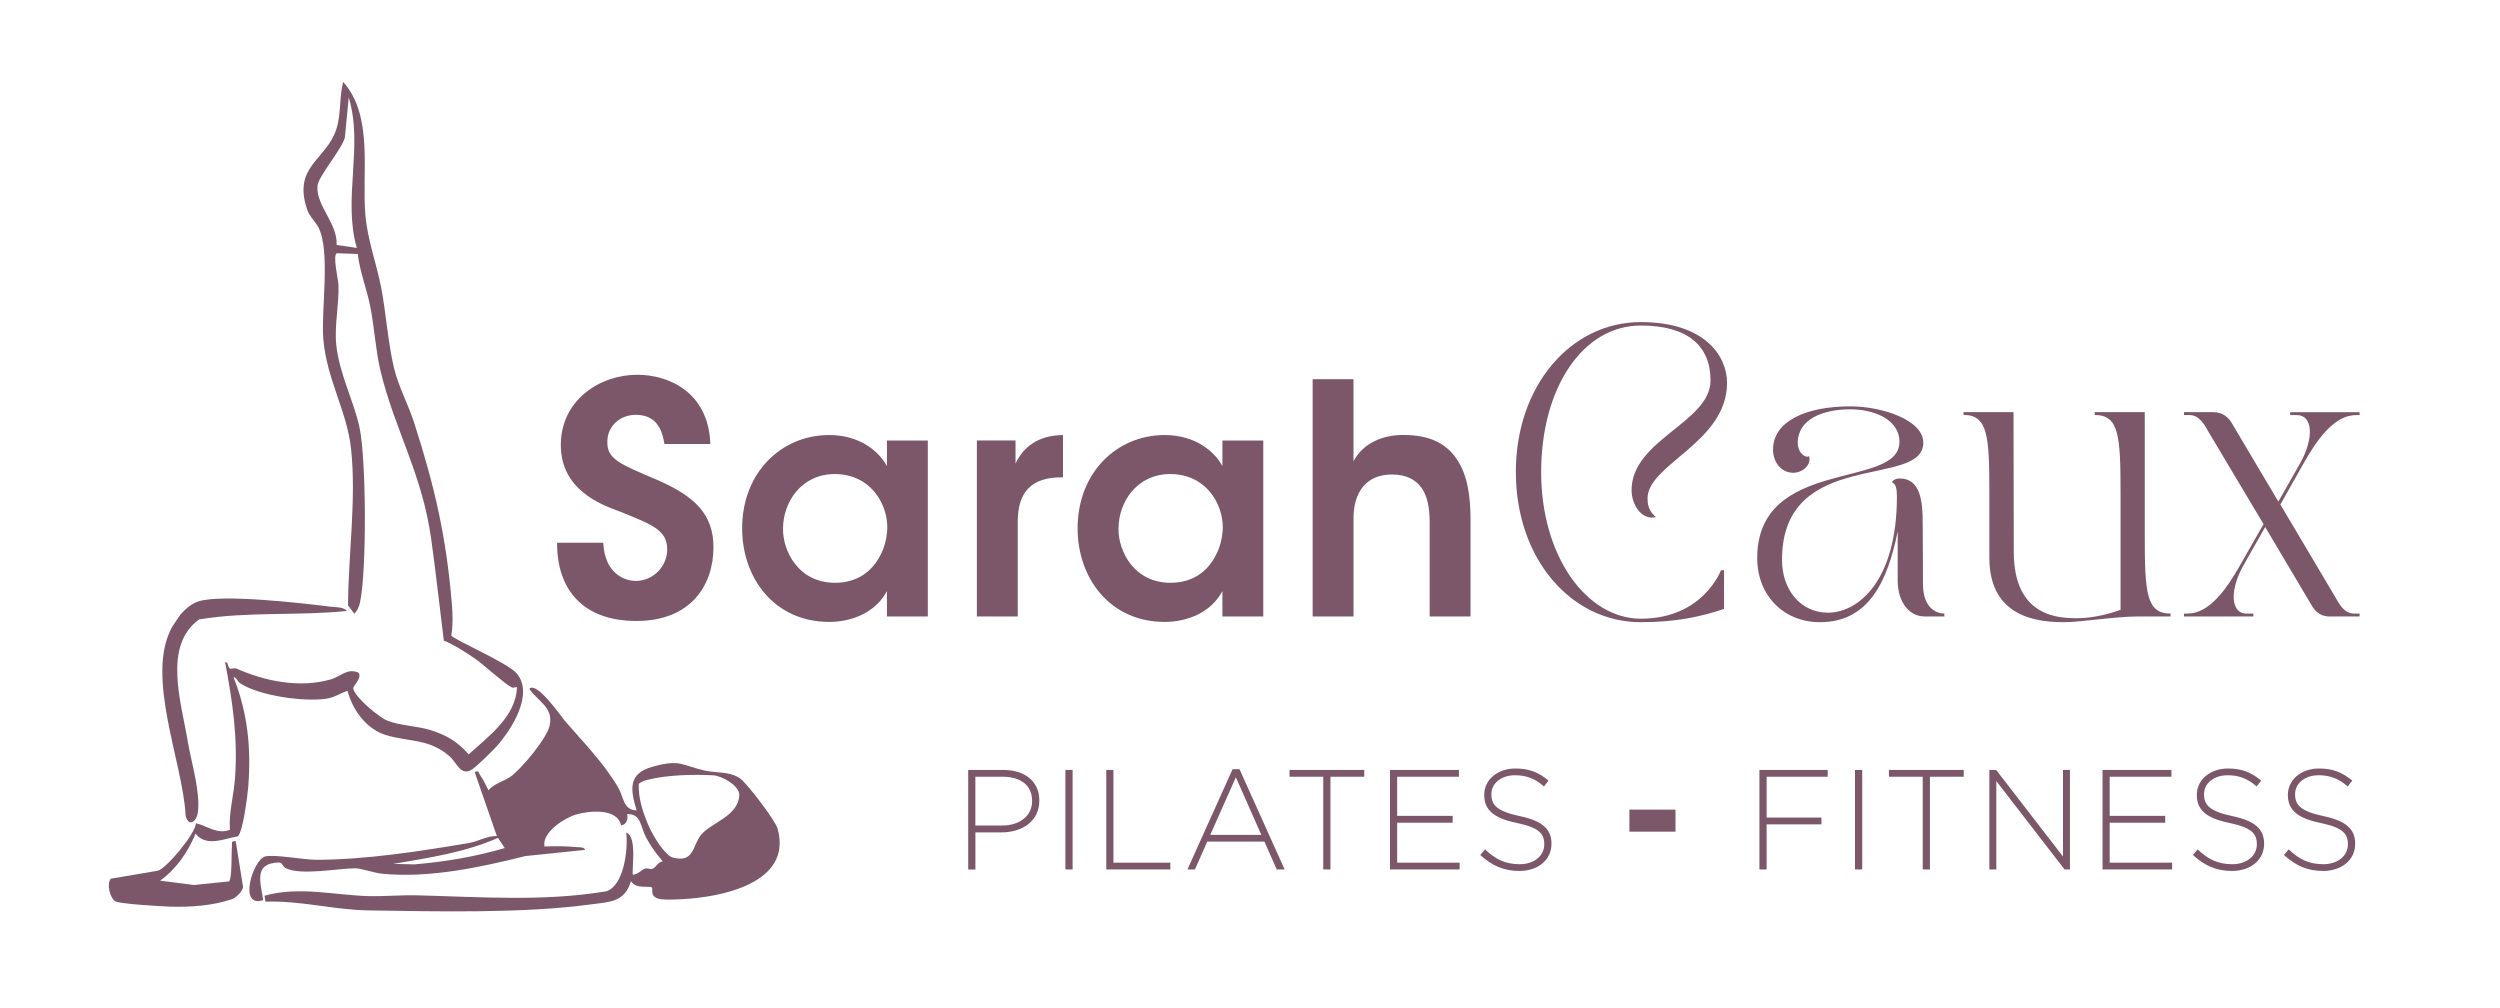 <svg width="888" height="358" viewBox="0 0 888 358" fill="none" xmlns="http://www.w3.org/2000/svg">
<path d="M214.276 192.778C214.83 204.161 222.262 206.34 225.796 206.34C232.12 206.34 236.992 201.099 236.992 195.172C236.992 187.989 231.108 186.183 219.702 181.512C213.493 179.235 199.202 173.995 199.202 158.058C199.202 142.121 213.053 133.112 226.37 133.112C237.241 133.112 251.646 139.04 252.315 157.705H236.018C235.349 153.838 233.916 147.342 225.816 147.342C220.39 147.342 215.728 151.208 215.728 156.9C215.613 163.161 220.046 164.751 233.916 170.678C246.449 176.252 253.423 182.415 253.423 194.367C253.423 207.929 245.322 220.569 226.045 220.569C206.767 220.569 197.769 209.068 197.883 192.778H214.295H214.276Z" fill="#7C5769"/>
<path d="M329.558 218.96H315.038V209.971C311.159 217.252 303.059 220.903 294.538 220.903C275.031 220.903 263.606 205.3 263.606 187.655C263.606 167.95 277.457 154.525 294.538 154.525C305.619 154.525 312.382 160.57 315.038 165.575V156.468H329.558V218.98V218.96ZM278.126 187.989C278.126 195.742 283.552 207.007 296.639 207.007C304.74 207.007 310.051 202.689 312.822 196.978C314.254 194.25 314.923 191.286 315.152 188.205C315.267 185.241 314.713 182.16 313.49 179.432C310.949 173.504 305.294 168.382 296.525 168.382C284.775 168.382 278.126 178.176 278.126 187.852V187.969V187.989Z" fill="#7C5769"/>
<path d="M346.963 156.449H360.719V164.653C363.374 159.079 368.361 154.624 377.57 154.525V169.559H376.901C366.699 169.559 361.502 174.466 361.502 185.28V218.98H346.982V156.468L346.963 156.449Z" fill="#7C5769"/>
<path d="M448.718 218.96H434.198V209.971C430.32 217.252 422.219 220.903 413.698 220.903C394.192 220.903 382.767 205.3 382.767 187.655C382.767 167.95 396.618 154.525 413.698 154.525C424.779 154.525 431.543 160.57 434.198 165.575V156.468H448.718V218.98V218.96ZM397.287 187.989C397.287 195.742 402.713 207.007 415.8 207.007C423.901 207.007 429.212 202.689 431.982 196.978C433.415 194.25 434.084 191.286 434.313 188.205C434.428 185.241 433.874 182.16 432.651 179.432C430.11 173.504 424.455 168.382 415.685 168.382C403.935 168.382 397.287 178.176 397.287 187.852V187.969V187.989Z" fill="#7C5769"/>
<path d="M466.238 134.702H480.758V163.848C484.197 157.234 491.515 154.388 498.717 154.506C508.136 154.506 514.021 157.803 517.555 163.279C521.224 168.735 522.332 176.154 522.332 184.574V218.96H507.812V185.261C507.812 180.472 507.028 176.37 505.041 173.426C502.94 170.462 499.615 168.539 494.514 168.539C488.744 168.539 485.305 170.933 483.319 173.995C481.332 177.057 480.777 180.825 480.777 184.024V218.979H466.257V134.702H466.238Z" fill="#7C5769"/>
<path d="M538.418 167.714C538.418 136.959 557.982 114.408 582.819 114.408C605.67 114.408 613.445 126.616 613.445 135.939C613.445 157.253 585.208 164.849 585.208 177.037C585.208 180.217 586.201 181.963 588.207 183.691C582.819 184.927 579.533 178.882 579.533 174.152C579.533 156.115 607.58 150.07 607.58 135.095C607.58 122.887 599.498 115.625 582.839 115.625C562.186 115.625 547.417 137.764 547.417 167.695C547.417 197.626 563.58 219.764 582.839 219.764C604.982 219.764 611.286 202.552 611.286 202.552H612.376V216.291C604.389 218.96 595.62 221.001 582.839 221.001C557.982 221.001 538.438 198.45 538.438 167.695L538.418 167.714Z" fill="#7C5769"/>
<path d="M674.697 157.057C674.697 148.755 665.316 145.379 657.235 145.379C647.758 145.379 638.569 148.755 638.569 157.273C638.569 161.159 641.664 162.906 642.562 161.983C643.555 165.065 640.269 167.93 636.964 167.93C632.665 167.93 629.78 164.142 629.78 159.726C629.78 149.579 641.549 144.339 657.215 144.339C668.488 144.339 683.161 149.167 683.161 157.253C683.161 173.759 632.971 158.784 632.971 198.862C632.971 209.519 639.562 217.625 649.325 217.625C660.1 217.625 673.78 206.242 673.78 176.409C673.78 174.152 673.589 171.797 672.079 171.384C672.079 170.776 673.168 169.952 674.773 169.952C682.052 169.952 682.95 177.744 682.95 185.948C682.95 195.074 683.046 196.605 683.046 207.478C683.046 216.094 687.937 217.939 690.631 217.939V218.96H683.543C678.25 218.96 674.066 213.935 674.066 206.242V188.715C670.475 206.34 663.883 221.001 646.421 221.001C633.544 221.001 624.163 211.462 624.163 198.253C624.163 162.16 674.659 173.956 674.659 157.037L674.697 157.057Z" fill="#7C5769"/>
<path d="M697.433 146.4H715.201C715.201 149.481 715.296 196.016 715.296 196.016C715.296 218.979 730.963 219.588 737.745 219.588C742.827 219.588 748.425 218.351 753.22 216.604V174.878C753.22 154.682 752.628 147.401 744.05 147.401V146.38H761.818V190.462C761.818 210.658 762.41 217.939 770.988 217.939V218.96H759.621C751.444 218.96 738.968 221.001 733.274 221.001C724.39 221.001 706.622 219.666 706.622 198.136V174.858C706.622 154.662 706.03 147.381 697.452 147.381V146.36L697.433 146.4Z" fill="#7C5769"/>
<path d="M777.064 217.939C784.84 217.939 791.03 209.028 795.826 200.51L804.003 186.163L784.745 153.877C783.255 151.306 781.459 147.42 777.657 147.42H775.765V146.399H786.235C789.827 146.399 791.718 148.656 792.616 150.089L809.276 178.175L816.956 164.652C822.039 155.624 821.542 147.44 815.867 147.44H813.479V146.419H838.125V147.44H836.826C829.05 147.44 822.86 156.35 818.065 164.868L809.983 179.215L829.146 211.501C830.636 214.072 832.432 217.958 836.234 217.958H838.125V218.979H827.445C823.854 218.979 822.153 216.722 821.255 215.289L804.595 187.203L796.915 200.726C791.833 209.754 792.33 217.958 798.004 217.958H800.392V218.979H775.746V217.958H777.045L777.064 217.939Z" fill="#7C5769"/>
<path d="M343.887 273.482H356.382C363.947 273.482 369.163 277.467 369.163 284.297V284.395C369.163 291.814 362.916 295.661 355.751 295.661H346.466V308.85H343.906V273.502L343.887 273.482ZM355.885 293.227C362.266 293.227 366.603 289.792 366.603 284.532V284.434C366.603 278.821 362.381 275.897 356.172 275.897H346.447V293.227H355.885Z" fill="#7C5769"/>
<path d="M378.43 273.482H380.99V308.83H378.43V273.482Z" fill="#7C5769"/>
<path d="M392.931 273.482H395.491V306.416H415.704V308.83H392.95V273.482H392.931Z" fill="#7C5769"/>
<path d="M437.809 273.228H440.274L456.303 308.83H453.495L449.12 298.939H428.811L424.435 308.83H421.78L437.809 273.228ZM448.031 296.544L438.975 276.093L429.88 296.544H448.031Z" fill="#7C5769"/>
<path d="M470.04 275.897H458.042V273.482H484.579V275.897H472.581V308.83H470.021V275.897H470.04Z" fill="#7C5769"/>
<path d="M493.73 273.482H518.205V275.897H496.272V289.792H515.988V292.226H496.272V306.416H518.453V308.83H493.73V273.482Z" fill="#7C5769"/>
<path d="M525.809 303.669L527.49 301.706C531.273 305.298 534.769 306.966 539.832 306.966C544.895 306.966 548.525 303.983 548.525 299.94V299.842C548.525 296.113 546.614 293.934 538.8 292.325C530.547 290.597 527.203 287.732 527.203 282.374V282.276C527.203 277.016 531.884 272.973 538.265 272.973C543.271 272.973 546.576 274.386 550.053 277.271L548.429 279.351C545.181 276.466 541.934 275.367 538.151 275.367C533.088 275.367 529.744 278.35 529.744 282.04V282.138C529.744 285.887 531.617 288.144 539.775 289.871C547.742 291.54 551.085 294.464 551.085 299.626V299.724C551.085 305.435 546.309 309.361 539.679 309.361C534.177 309.361 529.954 307.496 525.809 303.708V303.669Z" fill="#7C5769"/>
<path d="M595.142 287.575V295.406H578.769V287.575H595.142Z" fill="#7C5769"/>
<path d="M624.947 273.482H649.192V275.897H627.507V290.401H646.975V292.815H627.507V308.83H624.947V273.482Z" fill="#7C5769"/>
<path d="M658.897 273.482H661.457V308.83H658.897V273.482Z" fill="#7C5769"/>
<path d="M682.95 275.897H670.952V273.482H697.509V275.897H685.51V308.83H682.95V275.897Z" fill="#7C5769"/>
<path d="M706.622 273.482H709.029L732.777 304.237V273.482H735.242V308.83H733.331L709.087 277.427V308.83H706.622V273.482Z" fill="#7C5769"/>
<path d="M746.82 273.482H771.294V275.897H749.361V289.792H769.078V292.226H749.361V306.416H771.543V308.83H746.82V273.482Z" fill="#7C5769"/>
<path d="M778.917 303.669L780.598 301.706C784.381 305.298 787.877 306.966 792.94 306.966C798.003 306.966 801.633 303.983 801.633 299.94V299.842C801.633 296.113 799.723 293.934 791.909 292.325C783.655 290.597 780.312 287.732 780.312 282.374V282.276C780.312 277.016 784.992 272.973 791.374 272.973C796.379 272.973 799.685 274.386 803.181 277.271L801.557 279.351C798.309 276.466 795.061 275.367 791.278 275.367C786.215 275.367 782.872 278.35 782.872 282.04V282.138C782.872 285.887 784.744 288.144 792.902 289.871C800.869 291.54 804.213 294.464 804.213 299.626V299.724C804.213 305.435 799.436 309.361 792.807 309.361C787.304 309.361 783.082 307.496 778.936 303.708L778.917 303.669Z" fill="#7C5769"/>
<path d="M811.263 303.669L812.944 301.706C816.727 305.298 820.223 306.966 825.286 306.966C830.349 306.966 833.979 303.983 833.979 299.94V299.842C833.979 296.113 832.068 293.934 824.254 292.325C816.001 290.597 812.657 287.732 812.657 282.374V282.276C812.657 277.016 817.338 272.973 823.719 272.973C828.725 272.973 832.03 274.386 835.527 277.271L833.903 279.351C830.655 276.466 827.407 275.367 823.624 275.367C818.561 275.367 815.218 278.35 815.218 282.04V282.138C815.218 285.887 817.09 288.144 825.248 289.871C833.215 291.54 836.558 294.464 836.558 299.626V299.724C836.558 305.435 831.782 309.361 825.152 309.361C819.65 309.361 815.428 307.496 811.282 303.708L811.263 303.669Z" fill="#7C5769"/>
<path d="M200.558 255.976C207.054 263.473 214.237 270.735 219.472 279.528C221.708 283.296 221.23 287.634 226.14 287.869C223.771 280.195 223.16 274.739 231.834 272.325C241.787 269.558 242.131 271.874 250.366 273.718C254.34 274.602 259.403 273.934 262.995 276.584C265.402 278.37 275.337 291.304 276.196 294.326C281.699 313.934 255.562 318.742 242.208 319.39C240.125 319.488 234.929 319.802 233.305 319.037C230.554 317.722 232.426 315.504 231.241 315.033C228.7 314.836 225.643 315.484 224.115 312.972C221.88 320.548 216.492 320.352 209.786 321.254C185.866 324.493 155.297 323.747 130.861 323.374C118.615 323.178 106.559 319.822 94.294 320.273L93.95 318.153C106.292 314.719 118.462 317.937 130.747 318.291C136.498 318.448 142.267 317.879 148.018 318.016C170.524 318.566 192.992 320.332 215.422 316.583C221.65 314.483 223.16 301.588 222.434 295.759C226.56 296.917 224.191 310.224 224.822 310.676C226.618 310.636 227.535 309.105 229.121 308.536C229.866 308.261 231.031 308.85 231.834 308.576C232.808 308.242 233.859 306.004 235.425 305.965C233.133 303.316 231.165 300.568 229.484 297.467C227.554 293.934 227.841 289.027 222.797 289.145C223.141 290.833 222.567 292.992 220.6 293.169C219.32 286.986 209.366 287.948 204.704 289.282C200.692 290.44 192.4 295.602 193.393 300.666C197.062 300.548 200.883 300.509 204.532 300.882C205.43 300.98 207.608 300.744 207.799 301.883L186.573 304.081C170.562 308.104 152.336 311.991 135.714 310.342C132.715 310.047 128.359 308.399 126.085 308.418C119.971 308.458 107.113 311.009 101.649 308.458C100.216 307.79 100.427 306.279 98.841 306.358C90.224 306.731 92.402 312.933 93.491 319.723C84.454 322.726 89.842 305.357 94.198 304.218C97.446 303.374 107.801 305.396 112.348 305.396C130.021 305.376 149.184 302.373 166.589 299.429C169.76 298.9 172.989 296.898 176.485 296.956L168.595 274.229C170.333 273.561 169.856 274.425 170.543 275.328C171.804 276.976 172.492 278.92 173.524 280.686C175.625 278.154 179.141 277.605 181.816 275.524C185.503 272.678 194.177 262.335 195.208 257.84C196.718 251.265 191.254 249.342 188.006 244.691C190.566 241.786 199.202 254.366 200.558 255.937V255.976ZM230.706 293.993C232.044 296.937 236.17 303.924 239.113 304.65C246.755 306.534 245.876 300.234 249.143 296.387C252.678 292.207 262.269 289.871 262.593 282.472C262.746 278.959 256.193 275.563 253.461 275.406C246.449 274.994 236.514 275.23 229.732 277.075C228.719 277.349 227.688 277.722 226.885 278.409C226.656 283.61 228.547 289.282 230.706 293.993ZM147.197 307.025C158.106 306.103 168.767 304.316 179.294 301.235L176.886 297.624C165.137 302.805 152.279 304.689 139.707 306.848L147.197 307.025Z" fill="#7C5769"/>
<path d="M86.308 314.758C86.537 316.23 83.9 318.879 82.391 319.39C75.437 321.725 67.718 322.255 60.477 322.039C57.401 321.941 42.824 321.097 41.047 320.175C39.06 319.135 37.799 313.914 39.366 312.108L55.949 309.302C58.777 308.831 69.304 296.387 69.609 292.423C73.813 293.404 77.022 296.466 81.665 294.758C81.207 288.772 83.06 282.413 83.48 276.368C84.512 262.08 82.62 249.283 79.965 235.25C81.207 234.916 80.671 236.781 81.703 237.527C81.933 237.703 83.213 237.114 84.111 237.527C94.16 241.982 106.483 244.494 117.507 241.315C121.079 240.294 123.353 237.154 127.384 238.959C128.703 240.961 125.206 243.689 125.474 244.651C126.391 247.988 134.644 254.818 137.72 256.035C141.809 257.664 148.496 257.919 153.062 259.371C158.622 261.138 162.576 263.454 166.474 267.968C173.447 261.569 183.382 254.484 183.612 244.023C183.038 244.141 182.255 244.416 181.739 244.141C179.141 242.865 171.862 236.094 168.499 233.798C165.137 231.501 161.258 229.009 157.647 227.537C156.119 215.348 154.82 203.298 153.119 191.149C149.871 168.107 140.051 152.327 135.103 131.503C133.383 124.261 132.982 116.135 131.492 108.756C130.269 102.691 127.805 96.45 127.079 90.208L119.666 89.953C118.061 90.503 120.143 99.178 120.22 101.121C120.487 107.912 118.73 115.821 119.436 122.455C120.545 132.877 125.607 142.219 127.671 151.719C130.116 162.925 130.288 202.591 127.9 213.876C127.537 215.623 127.04 216.683 125.856 217.998L123.621 215.034C123.716 197.056 126.601 177.41 124.71 159.53C123.277 145.968 115.997 134.722 114.832 120.296C114.01 110.188 117.449 89.423 113.151 80.866C112.062 78.707 109.941 76.96 109.1 74.448C103.904 59.002 115.768 57 119.417 46.029C121.271 40.435 120.43 34.645 121.901 29.091C132.734 41.24 128.492 61.298 129.772 76.215C130.556 85.419 133.746 93.545 135.409 102.24C137.166 111.464 137.797 121.67 139.937 130.659C141.503 137.254 145.019 143.691 147.082 150.09C154.457 172.955 158.66 191.208 160.57 215.407C160.819 218.626 160.876 222.493 160.303 225.692C160.666 227.026 180.344 235.368 183.573 239.234C189.706 246.594 181.701 259.038 176.619 264.847C175.014 266.692 169.474 272.089 167.659 273.306C163.78 275.936 162.118 270.794 159.863 268.792C152.603 262.276 145.515 263.63 137.166 261.118C130.269 259.057 125.302 252.404 123.449 245.397C120.602 246.3 118.882 247.752 115.73 248.204C107.878 249.342 92.135 247.144 85.371 242.747C84.263 242.021 84.053 240.51 82.945 240.569C87.989 253.149 89.231 265.711 88.199 279.214C87.989 282.079 86.269 296.073 84.378 297.094C79.468 297.918 73.24 300.96 69.457 296.093C66.82 302.589 62.579 308.732 56.866 312.815L68.883 314.346L81.283 313.09C82.506 312.56 82.143 302.511 82.391 300.587C82.544 299.292 81.856 298.782 83.728 298.782L86.288 314.758H86.308ZM126.735 88.069C121.691 70.503 129.142 52.015 123.869 34.606L122.493 48.914C121.079 53.585 112.979 62.653 112.75 66.146C112.31 73.153 119.971 79.394 119.57 87.009L126.754 88.069H126.735Z" fill="#7C5769"/>
<path d="M61.165 222.63C51.421 240.156 64.986 270.637 65.941 289.792C66.992 293.836 69.82 291.951 70.278 288.536C71.252 281.255 67.852 270.46 66.705 263.414C64.451 249.636 57.707 229.342 70.756 220C88.084 217.154 105.757 218.803 123.219 217.017C122.015 215.525 119.092 215.702 117.277 215.486C107.113 214.21 79.162 210.972 70.546 213.582C68.215 214.288 65.712 216.388 64.126 218.253C63.859 218.567 61.413 222.218 61.165 222.649V222.63Z" fill="#7C5769"/>
</svg>
